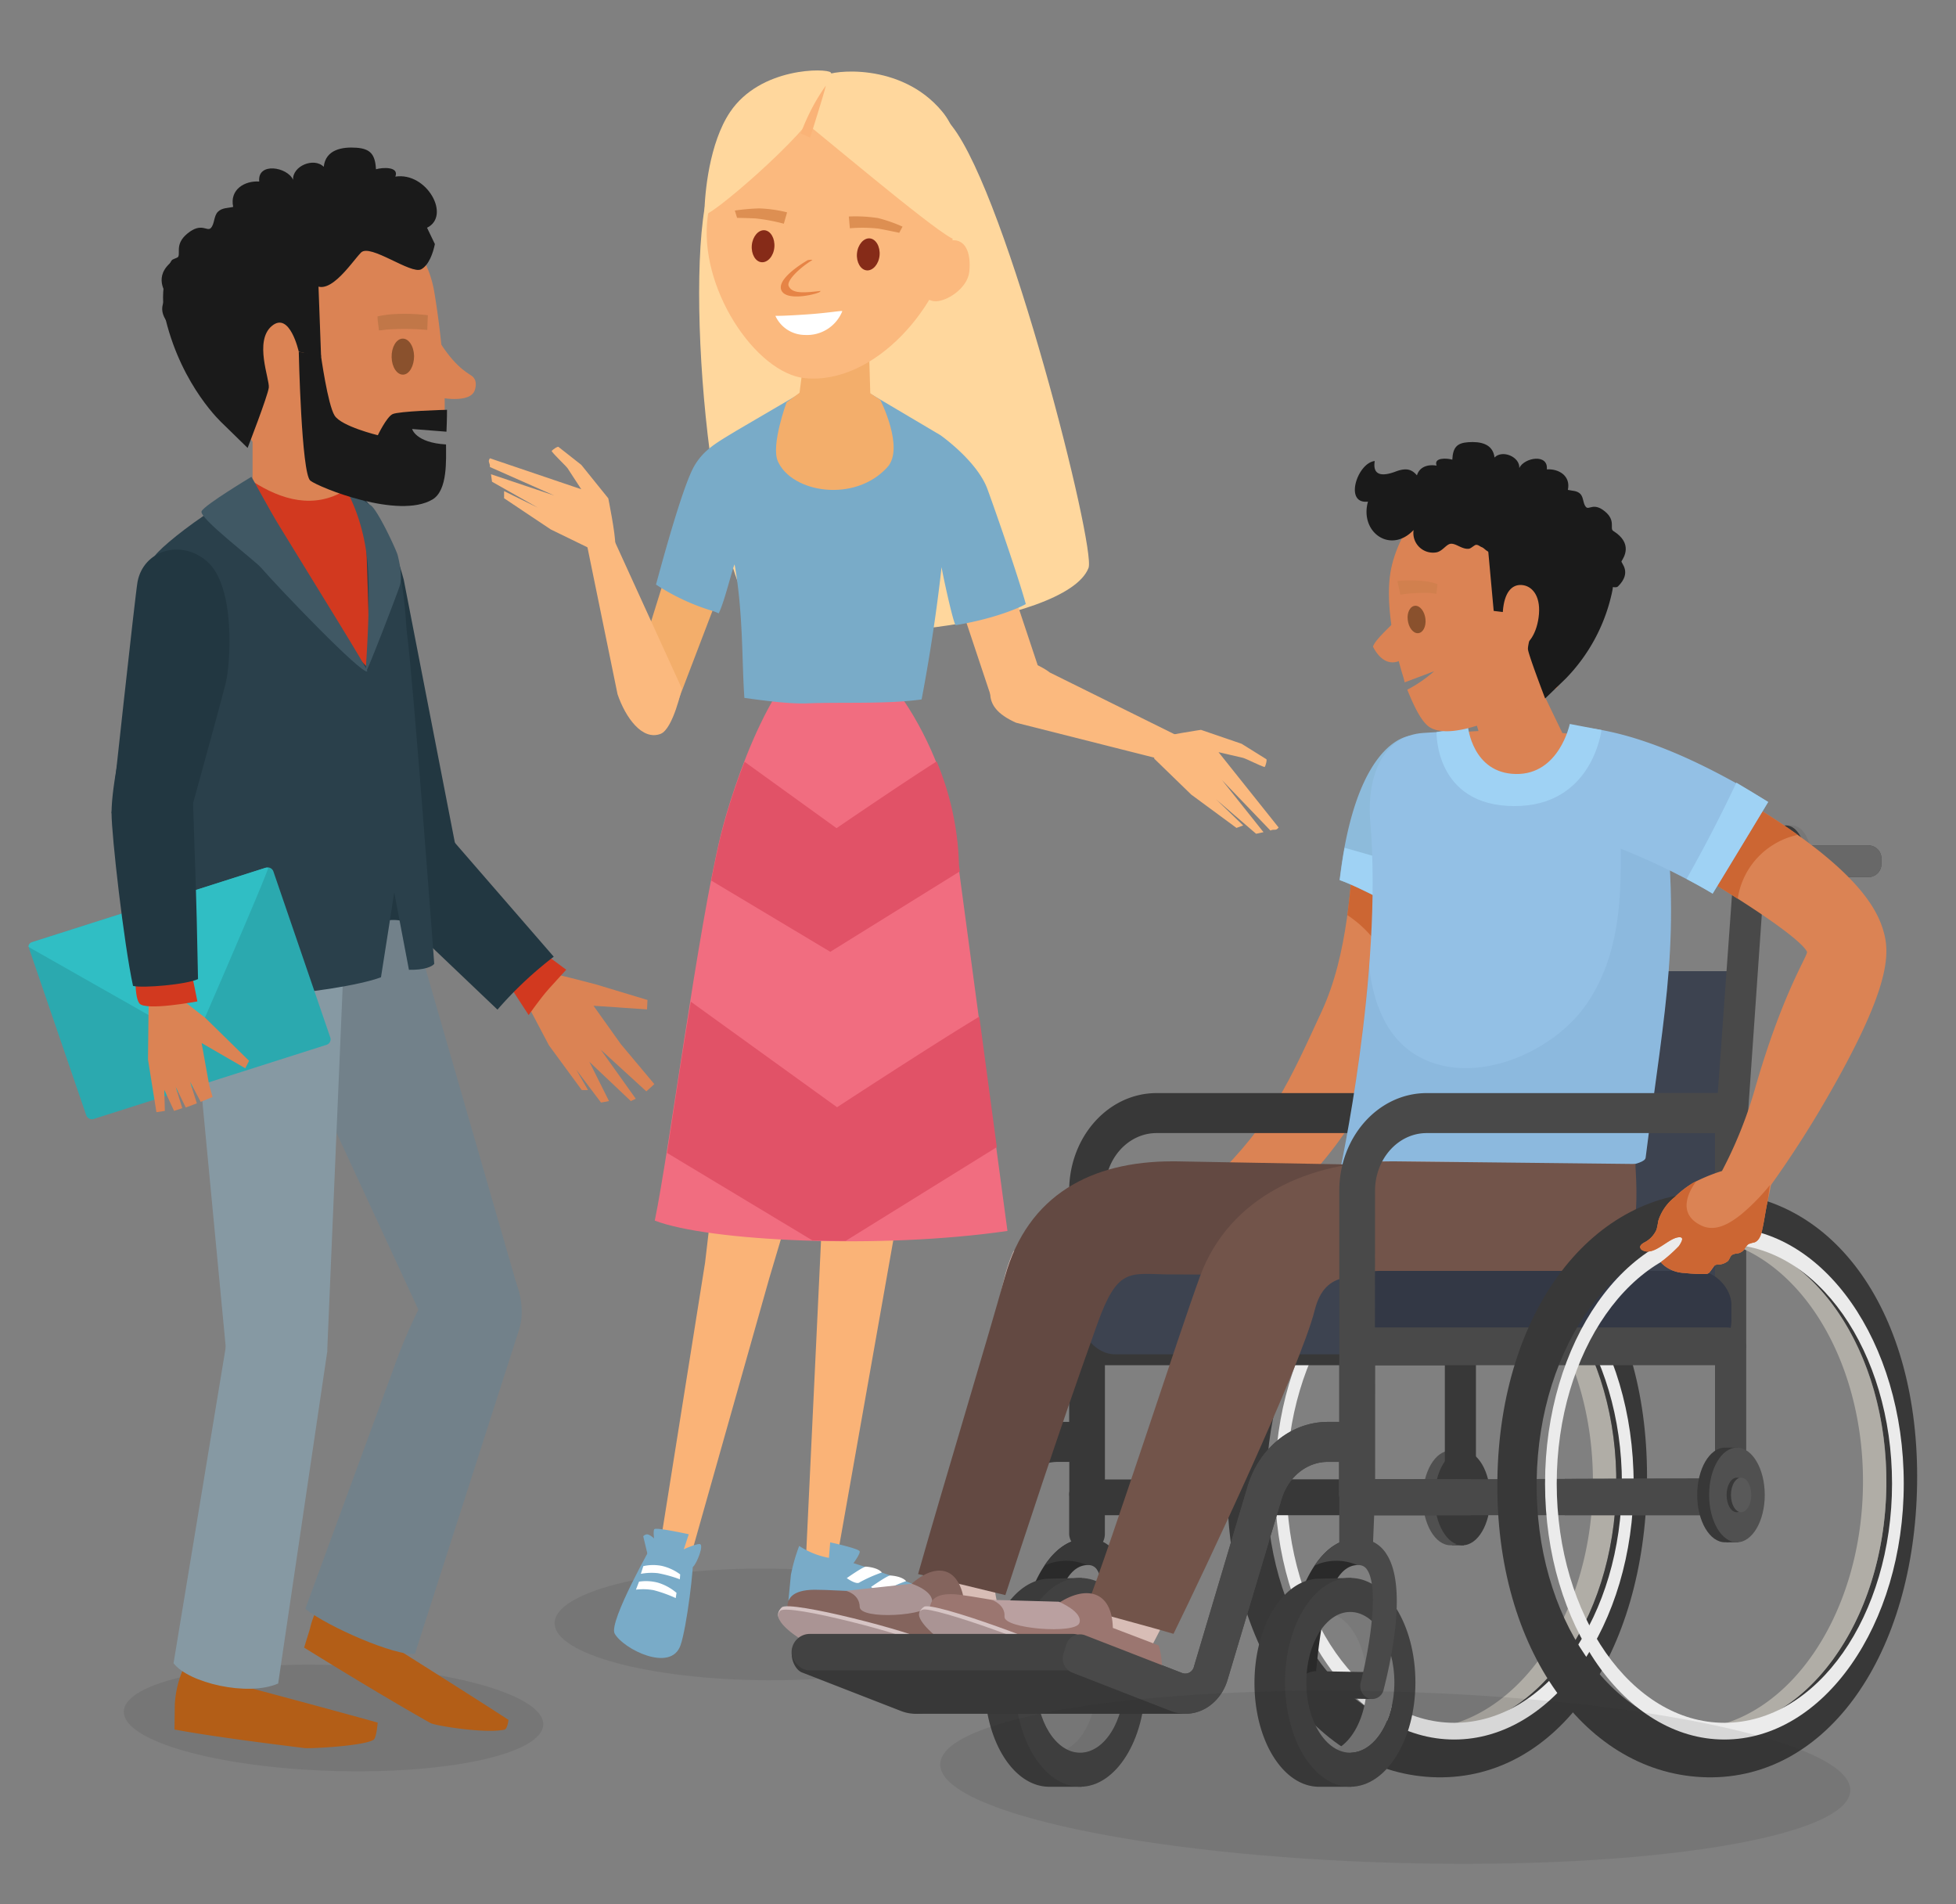 <svg xmlns="http://www.w3.org/2000/svg" viewBox="0 0 398.77 388.09"><rect x="0" y="0" width="398.77" height="388.09" fill="#808080" stroke="none"/><defs><style>.cls-1{isolation:isolate;}.cls-16,.cls-2{fill:#231f20;opacity:0.1;}.cls-3{fill:#ffd79d;}.cls-4{fill:#fbb97e;}.cls-5{fill:#fab377;}.cls-6{fill:#f16d80;}.cls-7{fill:#79abc8;}.cls-8{fill:#fff;}.cls-9{fill:#f3ae6b;}.cls-10{fill:#bc5d3d;}.cls-11{fill:#e68446;}.cls-12{fill:#862b18;}.cls-13{fill:#dd8f52;}.cls-14{fill:#e15267;}.cls-15{fill:#db8354;}.cls-16{mix-blend-mode:multiply;}.cls-17{fill:#d2391f;}.cls-18{fill:#223741;}.cls-19{fill:#b35e17;}.cls-20{fill:#72818a;}.cls-21{fill:#8699a3;}.cls-22{fill:#2a404b;}.cls-23{fill:#405864;}.cls-24{fill:#8a512d;}.cls-25{fill:#c17748;}.cls-26{fill:#1a1a1a;}.cls-27{fill:#2ba9af;}.cls-28{fill:#30bec4;}.cls-29{fill:#c63;}.cls-30{fill:#8dbbdb;}.cls-31{fill:#9fd2f4;}.cls-32{fill:#777;}.cls-33{fill:#383838;}.cls-34{fill:#505050;}.cls-35{fill:#b0ada6;}.cls-36{fill:#ebebeb;}.cls-37{fill:#3d4350;}.cls-38{fill:#494949;}.cls-39{fill:#2a2a2a;}.cls-40{fill:#3b3b3b;}.cls-41{fill:#797979;}.cls-42{fill:#414141;}.cls-43{opacity:0.16;}.cls-44{fill:#72544a;}.cls-45{fill:#93c0e5;}.cls-46{fill:#052d54;opacity:0.05;}.cls-47{fill:#d8bdb6;}.cls-48{fill:#634942;}.cls-49{fill:#e5a185;}.cls-50{fill:#333845;}.cls-51{fill:#686868;}.cls-52{fill:#3a3a3a;}.cls-53{fill:#84645d;}.cls-54{fill:#aa9494;}.cls-55{fill:#9b7670;}.cls-56{fill:#d6c4c4;}.cls-57{fill:#baa0a0;}.cls-58{fill:#424242;}.cls-59{fill:#595959;}.cls-60{fill:#d1804e;}</style></defs><g class="cls-1"><g id="Layer_1" data-name="Layer 1"><path class="cls-2" d="M199.48,331.37c-.06,6.29-19.45,11.27-43.32,11.11S113,337.1,113.07,330.82s19.45-11.26,43.31-11.1S199.54,325.09,199.48,331.37Z"/><path class="cls-3" d="M179.72,20.74c1.8.52,8.85-2.07,14.35,4.94,11.43,14.59,29.4,86,27.85,90.07-4.54,11.82-56.23,16.87-66.72,10.53s-16.35-74.11-10.1-89.55S172.11,18.54,179.72,20.74Z"/><path class="cls-4" d="M205.18,116.45l7.87,23.63s-2.69,4.15-5.39,4.36a13.4,13.4,0,0,1-5-.62l-8.5-25.51S200.41,107.33,205.18,116.45Z"/><path class="cls-4" d="M203.21,135.7c-.85,3.66-4,8.08,3.94,11.61L237,154.85c4,.85,4.71.74,6-.33,1.66-1.31.05-1.75.67-2.77L214,137.06C212.33,135.7,205.62,132.26,203.21,135.7Z"/><path class="cls-5" d="M164.08,322.46l3.63-76.5.21-45.92a7.62,7.62,0,0,0-5.57-5.85L165,155.93a168.89,168.89,0,0,0,18.28-.35c5,5.4,5,12.67,7,18.93a33.93,33.93,0,0,1,.48,20.19c-.5,1.55-.63,16.55-1,18.23l-7.49,39-12.47,70.47C164.86,323.73,166.67,323.15,164.08,322.46Z"/><path class="cls-5" d="M133.24,323.3l10.5-65.92,5.74-48.91c-.09-2.94,1.07-9.8,1.49-12.1,0,0-2.6-5.33,3.14-15.62a181.51,181.51,0,0,1,15-22.35,73.21,73.21,0,0,0,10.3,3.79,53.76,53.76,0,0,0,7.19,1.42l-3.88,40.22s-6.47-5.56-8.74-.85l-17.14,57.53-18.11,64.07C136,324.9,135.44,324.55,133.24,323.3Z"/><path class="cls-6" d="M133.49,248.79c2.95-14.29,8.83-59.69,13.45-78.6,2.4-9.81,11.5-37.45,22.67-38.64,9.92-1.05,25.73,24.28,25.78,44.88l10,74.47C179.31,254.68,144.42,253,133.49,248.79Z"/><path class="cls-7" d="M162.93,315.1a16.35,16.35,0,0,0,7.23,2.6,3.53,3.53,0,0,0,.92,0c25,7.6,28.94,12.6,28.94,12.6s.35,2.36-.32,2.63c-3.86,1.55-11.71-.18-12.73-.43-11.38-2.77-26.23-6.31-26.23-6.31l.5-5.19A36.68,36.68,0,0,1,162.93,315.1Z"/><path class="cls-8" d="M184.73,322.27a28.63,28.63,0,0,0-4.53,2.05c-.65.6-2.63-.85-2.63-.85s3.37-2.36,3.9-2.34S183.91,321.33,184.73,322.27Z"/><path class="cls-8" d="M179.79,320.51a28.91,28.91,0,0,0-4.52,2c-.66.6-2.64-.85-2.64-.85s3.37-2.37,3.9-2.34S179,319.56,179.79,320.51Z"/><path class="cls-7" d="M169.25,314.37l-.32,3.95a17.61,17.61,0,0,0,3.45,1.76l.31.27c.16-.23,2.89-3.59,2.55-4.18S169.25,314.37,169.25,314.37Z"/><path class="cls-7" d="M140.42,312.72,139,317a36,36,0,0,1-4.8-.44l-.39.1c0-.29-.92-4.65-.37-5S140.42,312.72,140.42,312.72Z"/><path class="cls-7" d="M141.32,316.49c-2.31.54-5.95-1-8-2.27h0s-9.37,16.43-8,18.76c1.79,3.17,11.47,8,13.42,2.36C140,331.71,141.56,319.16,141.32,316.49Z"/><path class="cls-8" d="M131.15,319.22a9.06,9.06,0,0,1,3.73-.06,10.06,10.06,0,0,1,3.79,1.74l-.07,1a26.26,26.26,0,0,0-4.44-1.24,11.61,11.61,0,0,0-3.51.13Z"/><path class="cls-8" d="M130.28,322.38a9.41,9.41,0,0,1,3.86.21,10.51,10.51,0,0,1,3.78,2.07l-.16,1.07a27.13,27.13,0,0,0-4.49-1.61,12,12,0,0,0-3.62-.11Z"/><path class="cls-7" d="M132.06,317l-.93-3.89c.72-.63,1.21-.65,3.25,1.46,1.14,1.16,3.91,1.71,3.91,1.71s3.37-1.61,4.34-1.57-.49,3.8-1.31,4.62S132.06,317,132.06,317Z"/><path class="cls-9" d="M140.82,100.74l-11.53,37,3.66,7,4.9-.86L151.17,109S144.61,96.28,140.82,100.74Z"/><path class="cls-7" d="M141.53,95c2-3.44,4.69-4.82,8.63-7.23L170.27,76l21.44,12.69s7.47,5.22,9.6,11c1.77,4.84,6.19,17.56,7.82,23.42-.22.21-5.34,2.82-14.27,4.31-.47,0-2.9-11.39-2.9-11.86-.28,2.58-1.52,13.64-4.07,27-7.06,1-16.49.52-23.24.8-3.82.16-9.39-.63-12.89-1.11-.54-7.44-.21-17.14-2-27.22-.54,1.18-2.1,7.79-3.25,10a7.92,7.92,0,0,0-1.15-.48,44.19,44.19,0,0,1-11.62-5.4C135.28,113.48,139.24,99,141.53,95Z"/><path class="cls-9" d="M179.46,81.5s5,9.83,1.45,13.72c-6.63,7.33-19.47,5.25-22.33-1.2C157.13,90.75,160.36,82,160.36,82l9.37-6.87Z"/><path class="cls-9" d="M172.17,85.4c1.54-.16,4.41-.75,5.35-1.93l-.75-25.7L165.85,58l-3.12,24.15C165.34,84.79,166,86,172.17,85.4Z"/><path class="cls-10" d="M150.12,24.34a9.35,9.35,0,0,0,.58-1.46,5,5,0,0,0-.81-.18Z"/><path class="cls-4" d="M144.29,44.08c-2,14.48,9.79,32,19.82,33,14.18,1.4,28.26-14.75,30.25-29.24s-9.07-26.32-23.86-28.25S146.27,29.59,144.29,44.08Z"/><path class="cls-4" d="M187.78,55.28c-.37,3.48.32,5.86,2.66,6.11s6.81-2.55,7.17-6-.55-6.16-2.89-6.41S188.14,51.79,187.78,55.28Z"/><path class="cls-3" d="M143.6,43.59c0,1.8,21.44-16.63,23.08-21.75s3.44-6.22,2.67-7.08-14.3-1.17-20.52,8.09C144.61,29.14,143.66,39.31,143.6,43.59Z"/><path class="cls-3" d="M194.9,48.72c-.21,1.7-21.62-16.34-29.93-23.1-3.59-2.92,2.84-9.44,3.58-10.29s15-2.87,23.52,7.39C196.83,28.42,196.33,37.57,194.9,48.72Z"/><path class="cls-11" d="M164.73,53c-.33.1.66-.16.89,0-2.69,1.65-5.3,4.23-4.83,5.3.71,1.63,3.21,1.37,6.52,1a.82.82,0,0,1-.29.27c-1.28.59-6.82,1.79-7.73-.43C158.25,56.6,164.84,52.93,164.73,53Z"/><path class="cls-12" d="M153.27,50c-.15,1.8.75,3.35,2,3.45s2.45-1.26,2.6-3.06-.75-3.35-2-3.46S153.43,48.19,153.27,50Z"/><path class="cls-12" d="M174.71,51.66c-.16,1.8.76,3.35,2,3.45s2.45-1.26,2.61-3.06-.76-3.35-2-3.46S174.87,49.86,174.71,51.66Z"/><path class="cls-5" d="M168.31,17.52c.37-.6-3.14,10.51-3.14,10.51l-1.92-.8A41.68,41.68,0,0,1,168.31,17.52Z"/><path class="cls-13" d="M160.46,43.28a27.27,27.27,0,0,0-5.65-.8,39.83,39.83,0,0,0-5,.44l.46,1.49s1.26,0,3.76.11a38.19,38.19,0,0,1,5.77,1.08Z"/><path class="cls-13" d="M173.05,44.13a30.24,30.24,0,0,1,5.95.32,31,31,0,0,1,5,1.74l-.67,1.26s-2.19-.47-4.21-.85a30.08,30.08,0,0,0-5.86-.07Z"/><path class="cls-4" d="M134.68,149.58c-3.75,1.44-7.16-3.33-8.78-8.07l-6.61-32.27,4.2-2.91,15.51,34S137.22,148.6,134.68,149.58Z"/><path class="cls-8" d="M171.71,63.45c.1-.23-2.49.31-7,.62-5,.35-6.63.31-6.63.31a6.64,6.64,0,0,0,6,3.89A7.74,7.74,0,0,0,171.71,63.45Z"/><path class="cls-14" d="M136,235l29.6,17.81c2.23.07,4.5.1,6.81.11l30.81-19.11-3.57-26.59c-8.88,5.31-29,18.46-29,18.46l-29.81-21.51C139,215.06,137.37,226.16,136,235Zm33.27-41,26.41-16.39-.17-1.27a58.6,58.6,0,0,0-4.55-21.14c-7,4.43-20.41,13.6-20.41,13.6l-18.75-13.53A128.5,128.5,0,0,0,147,170.15c-.65,2.64-1.32,5.81-2,9.33Z"/><path class="cls-4" d="M118.5,99.72s-1.74-2.69-2.78-4.27c-.52-.68-2.5-2.48-3.26-3.49.14-.3,1.33-1.08,1.42-.85l4.63,3.64,5.5,6.82s1.51,7.44,1.41,9.43c-1,1.77-1.65.77-3.67,1.52l-9.45-4.6-9.53-6.36V100.1l6.87,3.37-9.33-5.28-.21-1.53L113,101,99.88,95.19c.08-.88-.54-1,0-1.78Z"/><path class="cls-4" d="M248.42,153.31s3.13.71,5,1.16c.83.25,3.19,1.5,4.39,1.88.24-.24.57-1.62.32-1.63l-5-3.12-8.29-2.84s-7.51,1.1-9.34,1.87c-1.35,1.5-.17,1.82-.19,4l7.55,7.33,9.22,6.79,1.37-.5-5.51-5.31,8.14,7,1.51-.32-8.46-10.62L259,169.28c.8-.38,1.1.17,1.67-.62Z"/><path class="cls-15" d="M111.78,198.24c3.47.74,9.76,2.42,9.76,2.42L132,203.82l-.09,1.92L121,205l5.55,7.79,6.85,8.18-1.63,1.48-9.29-8.5,7.13,10-1,.48-8.45-8,4,8-1.63.3-5.05-6.7,2.4,4.16-1.27,0-6.7-9.13L107.13,204C107,201.44,109.18,199.55,111.78,198.24Z"/><path class="cls-16" d="M25.24,348.82c-.19,6,18.79,11.4,42.41,12.14s42.91-3.48,43.1-9.43S92,340.13,68.35,339.39,25.43,342.86,25.24,348.82Z"/><path class="cls-17" d="M110.51,194.06c1,.65,4.93,3.6,4.93,3.6s-1.75,1.88-3.54,3.88-4.12,5.36-4.12,5.36l-4-6.15Z"/><path class="cls-18" d="M74.17,107.63c5.13-1.39,7.44,8,8.14,10.52l10.74,55.22-2.64,4.94-10.7.88L58.47,129S63.74,110.45,74.17,107.63Z"/><path class="cls-18" d="M112.89,195a77.76,77.76,0,0,0-11.47,10.79l-26.3-25.05c-11.8-12.18,8.81-19.12,8.81-19.12Z"/><rect class="cls-18" x="51.79" y="174.46" width="31.69" height="36.17" transform="translate(-23.16 9.78) rotate(-7.06)"/><path class="cls-19" d="M63.17,332.05a17,17,0,0,1,3-6.54s1,1.93,5.19,4.56c25.65,16.1,32.3,20.48,32.3,20.48s-.18,1.88-.84,2c-3.89.84-14.07-.8-15.06-1.35C76.73,345,62,335.82,62,335.82Z"/><path class="cls-19" d="M35.64,347.36a21,21,0,0,1,1.75-7.28s1.26,1.05,5.52,1.84C63.6,347.36,77,351.11,77,351.11s-.24,3.15-.85,3.51c-2.13,1.29-13,1.81-14,1.69-7.09-.88-18.87-2.36-26.58-3.79Z"/><path class="cls-20" d="M98.18,253.78c-8.93-1.41-17.94,25.15-17.94,25.15l-18,49c4.7,3.72,18.3,9.59,22.34,9.19l21-65.35C108.48,264.27,102.75,254.5,98.18,253.78Z"/><path class="cls-20" d="M84.38,189.2l21.46,74.36-16,13.19L55.19,201.93S77.82,181.64,84.38,189.2Z"/><path class="cls-21" d="M47.23,267.29,35.38,339c3,4,15.12,6.87,21.33,4.14l10-67.61C66.49,260.09,47.23,267.29,47.23,267.29Z"/><path class="cls-21" d="M70.34,189.85,66.7,275.57,46.35,278,38.5,195.49S66.22,180.58,70.34,189.85Z"/><path class="cls-22" d="M58.53,97c-9.43,1.17-26.8,14.9-27.16,16.67-2.79,13.84,0,88,0,88s11.83,2,20.39,1.52c10.87-.66,21.79-2.43,25.91-4,.76-4.67,2.7-17.3,2.7-17.3l3,15.78c3.23.06,4.7-.66,5.16-1.21,0,0-4.34-58.66-5.62-67.93C82.44,124.68,82.57,94,58.53,97Z"/><path class="cls-17" d="M74.6,102.88c-.5.85,1.47,34.33.16,33s-31.56-32.8-28.59-33.08c.45,0,9.81-7.83,13.13-9C61.56,93,74.86,102.44,74.6,102.88Z"/><path class="cls-23" d="M75.1,117.54c-.36-11.73-4.93-18.06-4.79-18.44a43.08,43.08,0,0,0,5.17,3.84c1.25.55,4.93,8.28,5.56,10.09,0,0,1.15,4.11.47,6.33-.47,1.54-6.42,17-6.87,17.49C74.36,137.18,75.41,127.72,75.1,117.54Z"/><path class="cls-15" d="M70.42,99.91c-6.42,3.92-13,2-18.93-1.79l0-15.26L70.13,83l.41,16.69Z"/><path class="cls-23" d="M56.94,107.19c-2.17-3.54-5.41-9.65-5.69-10,0,0-9.46,5.67-10.15,7S52,114.26,53.24,115.73C56.57,119.6,74,137.8,74.88,136.82,75.11,136.58,65.14,120.57,56.94,107.19Z"/><path class="cls-15" d="M63.9,42.91c11.26-4.18,22.76,4.86,24.66,16.74,1,6,2.51,17.5,2,26.63A19.2,19.2,0,0,0,86,84.89c-6.27-.91-7.68,8.81-1.42,9.72a17.23,17.23,0,0,1,4,1.22,6.47,6.47,0,0,1-3.13,3.44c-13.75,5.87-32.57-7.52-32.57-7.52C24.41,57,52.63,47.1,63.9,42.91Z"/><path class="cls-15" d="M86.61,69.69l0,0,1.82-1.94c3.81,6.68,6.59,8.07,7.7,8.83,1.38.94.72,2.75.69,2.87-.85,2.88-7,1.7-9,1.27.68,0-1.53-11.15-1.18-11S87,69.84,86.61,69.69Z"/><path class="cls-24" d="M84.42,72.56c0,2-.94,3.73-2.2,3.8s-2.33-1.5-2.38-3.54.94-3.73,2.2-3.8S84.37,70.52,84.42,72.56Z"/><path class="cls-25" d="M79.53,64.08a23.73,23.73,0,0,0-2.56.41c0,1,.2,1.83.28,2.84.5,0,1-.08,1.6-.16a52.88,52.88,0,0,1,8.26.08l.11-3A39.1,39.1,0,0,0,79.53,64.08Z"/><path class="cls-15" d="M60.36,73.76c.23,3.94,0,9.19-.31,9.24-2.32.46-7.28-3.18-7.95-7.74s2.68-8.71,5-9.09S60.22,71.21,60.36,73.76Z"/><path class="cls-26" d="M60.91,71.73l4.5.59s1.41,10.18,2.81,12.39,8.81,4,8.81,4,1.77-3.7,3-4.3,10.49-.88,11.1-.88c0,0,0,2.13-.11,4.46l-7-.55s.72,2.79,6.91,3.15c0,3.07.38,9.34-2.75,11.21-6.88,4.11-23.09-2.42-24.91-3.83S60.91,71.73,60.91,71.73Z"/><path class="cls-27" d="M17.55,227.23a1.25,1.25,0,0,0,1.5.86l47.58-15.15a1.18,1.18,0,0,0,.68-1.55l-11.55-33.7a1.24,1.24,0,0,0-1.5-.85L6.67,192A1.18,1.18,0,0,0,6,193.54Z"/><path class="cls-28" d="M6.42,192.07,54,176.92a1.09,1.09,0,0,1,.69,0c-1.2,3.58-12.93,30.54-12.93,30.54l-6.94,2L5.8,193A1,1,0,0,1,6.42,192.07Z"/><path class="cls-15" d="M34.78,201.58c.17.63,7,5.82,7,5.82l9,8.82L50,217.74l-8.9-5.15,1.56,8.64.68,2.36-2.42,1-2.17-4.1,1.38,4.4-2.26.85-2.06-4.23,1.35,4.36-1.67.56-2-4.3.12,4.3-1.72.26-1.72-10.74.15-13.21Z"/><path class="cls-17" d="M38.61,196.63c.44,1.32,1.63,7.48,1.63,7.48s-10.57,2-11.82.41-.68-8.28-.68-8.28S38.05,195,38.61,196.63Z"/><path class="cls-18" d="M42.16,114.39c-5.37-4.61-12.93-2.15-14.12,4.2-.46,2.45-5.3,47.14-5.3,47.14L26,168.34l10.75,4.8s7.63-27.43,9.27-33.91C46.94,135.57,48.16,119.53,42.16,114.39Z"/><path class="cls-18" d="M40.37,199.56c-2.37,1.12-11.16,1.87-13.25,1.4-1.88-8.67-4.38-30.71-4.38-35.23,0-6,2.64-17,2.64-17l13.33,1s.65,11.77.93,22.79C39.68,174,40,179.79,40.37,199.56Z"/><path class="cls-26" d="M87.06,46.42C92,44,87,35,80.6,36c.83-2.11-2.68-1.88-3.95-1.5-.16-3-1.12-4.19-4-4.39S66.39,30.46,66,34c-2-2-6.41-.16-6.25,2.65C58.58,34,52.43,33,52.85,37c-3-.2-6.07,1.66-5.31,5.17-1.08.27-2.26.14-3.12,1s-.66,2.51-1.44,3.31-1.88-1.24-4.75,1.1-1.13,4.36-2.13,5C31,55.71,33.5,59.27,34,60.16c.25.42-2.76,2.74.88,6.35,1,1,6-1.62,6.05-3,.29,1.73,1.95,1.82,3.28,1.8.68,0,1.44-.66,2.12-.56,1,.16,2,1.41,3.11,1.66,3.13.71,6.77-.41,7.53-3.77.35-1.55-.09-3,.18-4.55,1.57,2,4.92.87,6.09-1,3.16,4.67,8.35-3.57,10.36-5.61,1.86-1.89,10.19,4.52,12.27,3.41,1.58-.85,2.43-3.37,2.79-5.14"/><path class="cls-26" d="M64.79,54.54l.67,18.15-4.55-1s-1.82-8.32-5.49-5.25S55,77.31,54.8,79s-4.32,12.3-4.32,12.3l-5.12-5s-8.2-7.4-11.59-21.19c-1.57-6.4.79-11.78,1.36-12.17s27.72-11.11,30-10.15S65.05,50.59,64.79,54.54Z"/><path class="cls-15" d="M276.25,170.39c-.9,9.09-1.26,23.85-6.84,35.85-6.41,13.83-10,22.44-22.26,34.36L253.49,252c16.33-12.62,23.33-23.43,30.55-39,5.9-12.71,8.26-25.6,9.41-35.34C288.26,175.89,281.52,171.86,276.25,170.39Z"/><path class="cls-29" d="M284.19,212.7c5.79-12.6,8.12-25.36,9.26-35-5.19-1.8-11.93-5.83-17.2-7.3-.43,4.37-.75,10.06-1.57,16.12A23.31,23.31,0,0,1,284.19,212.7Z"/><path class="cls-30" d="M291.83,188.24a181.18,181.18,0,0,0,2.51-19.87c.18-2.2.4-4.94.59-5.7a5.33,5.33,0,0,1-.63,1.35L287.25,150c-3.24.66-11.32,5.28-14.15,29.4C278.24,181.2,286.74,186.25,291.83,188.24Z"/><path class="cls-31" d="M283,175.43c-2.93-1-5.91-1.76-8.87-2.63-.37,2-.7,4.19-1,6.57,5.14,1.83,13.64,6.88,18.73,8.87.63-3.29,1.1-6.4,1.46-9.27C289.85,177.76,286.41,176.56,283,175.43Z"/><path class="cls-32" d="M310.24,164.82v-4.29H309v2.7A5.83,5.83,0,0,1,310.24,164.82Z"/><rect class="cls-33" x="296.01" y="295.67" width="2.43" height="19.3"/><ellipse class="cls-34" cx="295.73" cy="305.32" rx="5.67" ry="9.65"/><ellipse class="cls-33" cx="298.16" cy="305.32" rx="5.67" ry="9.65"/><path class="cls-35" d="M294.58,252.19a23.76,23.76,0,0,0-2.39.08c18.55,2.07,32.93,24.08,32.55,50.67s-15.39,48.08-34,49.47a23.78,23.78,0,0,0,2.39.17c19.69.36,36-21.83,36.37-49.55S314.27,252.54,294.58,252.19Z"/><path class="cls-33" d="M294.43,243c-24.61-.44-43.73,23.92-44.23,58.57s18.17,60.24,42.78,60.69,42.29-25.2,42.79-59.85S319,243.42,294.43,243Zm-1.29,109.6c-19.69-.35-35.33-23.11-34.93-50.84s16.68-49.9,36.37-49.55S329.91,275.3,329.51,303,312.83,352.94,293.14,352.58Z"/><path class="cls-36" d="M296.48,250.21c-20.19,0-36.56,23.36-36.56,52.18s16.37,52.17,36.56,52.17,36.57-23.36,36.57-52.17S316.68,250.21,296.48,250.21Zm0,100.94c-18.87,0-34.18-21.83-34.18-48.76s15.31-48.77,34.18-48.77,34.18,21.83,34.18,48.77S315.36,351.15,296.48,351.15Z"/><path class="cls-33" d="M296,222.26l-1.44,8.37V306a2.59,2.59,0,0,0,2.43,2.72l.49.16c1.33,0,3.31-.44,3.42-2.88V232.22l1.66-10Z"/><path class="cls-33" d="M300.57,305.25c.05-2.18-.8-3.71-2.73-3.75l-72.58.06V242.72c0-6.5,4.71-11.77,10.53-11.77h64V222.8h-64c-9.84,0-17.82,8.92-17.82,19.92v47.1h-2.35c-7.43,0-14,5.31-16.35,13.2L188.34,339.7A1.81,1.81,0,0,1,186,341l-19.85-7.71a2.92,2.92,0,0,0-3.81,2.06l-.66.35c-.83,2,.39,4.63,1.8,5.18l20.22,7.87c4.76,1.85,10-1,11.55-6.35l11-36.8c1.36-4.56,5.15-7.63,9.44-7.63H218v6.12a4.53,4.53,0,0,0,4.25,4.75h75.06A3.5,3.5,0,0,0,300.57,305.25Z"/><polygon class="cls-37" points="300.39 197.95 355.64 197.95 351.58 268.76 297.63 268.76 297.63 230.95 300.39 197.95"/><path class="cls-38" d="M355.64,305.25c.05-2.18-.8-3.89-2.74-3.92l-72.57.23V242.72c0-6.5,4.71-11.77,10.53-11.77h64V222.8h-64c-9.84,0-17.82,8.92-17.82,19.92v47.1h-2.35c-7.43,0-14,5.31-16.35,13.2L243.41,339.7A1.82,1.82,0,0,1,241,341l-19.84-7.71a2.92,2.92,0,0,0-3.81,2.06l-.53,1.68a3.13,3.13,0,0,0,1.67,3.85l20.22,7.87c4.76,1.85,9.95-1,11.55-6.35l11-36.8c1.36-4.56,5.15-7.63,9.44-7.63H273v6.12a4.52,4.52,0,0,0,4.25,4.75h75A3.5,3.5,0,0,0,355.64,305.25Z"/><rect class="cls-33" x="221.41" y="270.57" width="77.94" height="7.7" rx="3.85"/><path class="cls-39" d="M221.66,319a4.62,4.62,0,0,0-1.13-3.17,5,5,0,0,1-1.41-1.86c-9.49,3-12.26,21.68-13,29.2a2.64,2.64,0,0,0,2.26,3h0c1.3.09,4.4-.95,4.55-2.39C213.79,335.36,214.85,319.21,221.66,319Z"/><path class="cls-40" d="M221,359.86c-3.18.41-6-1.37-7.81-3.83-6.49-8.84-3.42-28,9.37-29.58h.09a17.6,17.6,0,0,0-1.81-2.12l-.31-2.71-6.49.15c-7.34,0-13.29,9.53-13.29,21.28s5.85,21.14,13.19,21.14h6.59l.31-2.72a15.29,15.29,0,0,0,1.7-2A7.09,7.09,0,0,1,221,359.86Z"/><path class="cls-41" d="M220.2,328.56a6,6,0,0,0-2.78.72c3.58,1.87,6.17,7.26,6.17,13.62s-2.59,11.75-6.17,13.63a6,6,0,0,0,2.78.71c5,0,9-6.42,9-14.34S225.15,328.56,220.2,328.56Z"/><path class="cls-33" d="M223.82,346.29l-10.5-.19c-1.91,0-3.46-1.29-3.44-2.8h0c0-1.5,1.61-2.71,3.52-2.67l10.5.19a2.87,2.87,0,0,1,2.91,3l-.47.19C226.32,345.54,225.73,346.33,223.82,346.29Z"/><path class="cls-42" d="M220.2,321.62c-7.34,0-13.29,9.53-13.29,21.28s6,21.29,13.29,21.29,13.29-9.53,13.29-21.29S227.54,321.62,220.2,321.62Zm0,35.62c-4.94,0-8.95-6.42-8.95-14.34s4-14.34,8.95-14.34,9,6.42,9,14.34S225.15,357.24,220.2,357.24Z"/><path class="cls-33" d="M167.47,337.84l20.61,9.85s54,.8,53.78,0S215,335.92,215,335.92Z"/><path class="cls-33" d="M227.61,316.79a6.68,6.68,0,0,0-5.83-3.22c-3.76,0-6.64,2.23-8.84,5.53a10.62,10.62,0,0,1,8.69-.09h.15a2,2,0,0,1,1.9,1c2.3,3.54.74,14.71-1.33,22.86a2.78,2.78,0,0,0,1.59,3.32h0a2.41,2.41,0,0,0,3.09-1.84C228.72,337.74,231.76,323.17,227.61,316.79Z"/><rect class="cls-33" x="217.97" y="301.05" width="7.28" height="15.23" rx="3.64"/><path class="cls-38" d="M356,299.44V232.22L359.83,177a2.6,2.6,0,0,0-2.43-2.72h-1.48a2.6,2.6,0,0,0-2.43,2.72l-3.85,53.66v68.81Z"/><rect class="cls-37" x="220.47" y="259.04" width="75.46" height="17.01" rx="6.88"/><path class="cls-43" d="M304.91,196.67h0Z"/><path class="cls-44" d="M295.55,236.45c-.08,2.05-.27,4.06-.35,5.88-.3,6.5-1,11.39-1,17.91,1.52,0,7.4,0,17.09-.16,17.23-.28,23.84.32,22.05-23.52C333.33,236.56,313.55,238.22,295.55,236.45Z"/><path class="cls-15" d="M327.25,150.67a103.81,103.81,0,0,0-21.44-1.76,81.93,81.93,0,0,0-11.37.73c.46,3.65.15,7.36.55,11,11.75,1,23.26,3.71,34.84,5.94C330.94,161.76,326.46,155.59,327.25,150.67Z"/><path class="cls-45" d="M320.21,149.25c-3.82,15.17-21,9.93-21.11-.34-2.1.05-6.38.31-8.9.48-8,.52-11.67,8.37-10.83,18.31,2.6,30.81-6.33,71.62-6.33,71.62l18.19-.65h0c16.39.89,43.85.3,44.26-2.68,4.07-32.22,7.37-44.61,3.38-75.46C337.43,149.38,328,149.85,320.21,149.25Z"/><path class="cls-46" d="M338.87,160.53c-.91-7.1-5.07-9.49-10-10.44a19.56,19.56,0,0,1,1.42,5.53,46.65,46.65,0,0,1,.1,6.69c0,.19,0,1.78-.05,2.31,0,.69,0,1.55,0,1.53l0,1.87c.26,12.6.56,25.78-6.88,36.62-6.32,9.21-20.6,15.86-31.59,11.91-8.71-3.13-11.91-11.52-12.79-20A350,350,0,0,1,273,239.32l18.19-.65h0c16.39.89,43.85.3,44.26-2.68C339.56,203.77,342.86,191.38,338.87,160.53Z"/><path class="cls-47" d="M221.32,269.3c.57-3.4,1.58-5.69,2.9-7.23-5.79-2.51-11.66-4.86-17.57-7.1a31.87,31.87,0,0,0-1.83,5.28c-3.23,12.65-10,46.28-13.79,56.05-2.24,5.87-6.54,10.42-13.44,9.31L174.88,335l26.46,2.71c5.74-8.41,1.14-8,1.44-16.06C203.38,305.76,217.42,292.4,221.32,269.3Z"/><path class="cls-48" d="M175.34,333.38l-.46,1.59,12.24,1.25C183.18,335.31,179.25,334.39,175.34,333.38Z"/><path class="cls-48" d="M239.69,236.71H239c-16.38,0-29.48,6.74-34.13,23.55-3.49,12.59-12.53,42.36-17.7,60.57,4.78,1.14,13,3.11,17.79,4.29,3.33-10.14,10.52-32.33,18.76-55.3,4.07-11.35,6.48-10.21,13.93-10.07l59.18.32.39-22.32Z"/><path class="cls-47" d="M301.84,236.9l-17.48-.19h-.75c-16.38,0-31.4,8.83-36,24.45-4.13,14.15-26.24,70.59-26.24,70.59l13.4,3.83s28.46-54.5,32-68.62c2.13-8.47,9.52-6.72,17-6.59l18-.2Z"/><path class="cls-44" d="M284.36,236.71h-.75c-16.38,0-33,7.06-39,23.55-4.22,11.47-18,54.19-23.26,67.76,3,.92,13.4,3.64,17.89,5,6.28-12.8,25.82-54.2,28.8-66,2.13-8.47,8.33-6.78,15.78-6.65l28.15-.31c0-.62,21.74-16,21.44-22.81Z"/><path class="cls-49" d="M310.36,200.25l.34.09Z"/><rect class="cls-50" x="274.25" y="259.04" width="78.74" height="17.01" rx="6.88"/><rect class="cls-38" x="276.48" y="270.57" width="79.49" height="7.7" rx="3.85"/><path class="cls-39" d="M276.73,319a4.62,4.62,0,0,0-1.13-3.17,4.87,4.87,0,0,1-1.41-1.86c-9.49,3-12.26,21.68-13,29.2a2.64,2.64,0,0,0,2.26,3h0c1.29.09,4.4-.95,4.55-2.39C268.86,335.36,269.92,319.21,276.73,319Z"/><path class="cls-33" d="M349.49,243c-24.61-.44-43.73,23.92-44.22,58.57s18.17,60.24,42.78,60.69,42.29-25.2,42.79-59.85S374.1,243.42,349.49,243Zm-1.28,109.6c-19.69-.35-35.33-23.11-34.93-50.84s16.68-49.9,36.37-49.55S385,275.3,384.58,303,367.89,352.94,348.21,352.58Z"/><path class="cls-35" d="M349.65,252.19a23.76,23.76,0,0,0-2.39.08c18.55,2.07,32.92,24.08,32.54,50.67s-15.38,48.08-34,49.47a23.58,23.58,0,0,0,2.39.17c19.68.36,36-21.83,36.37-49.55S369.34,252.54,349.65,252.19Z"/><path class="cls-36" d="M351.55,250.21c-20.19,0-36.56,23.36-36.56,52.18s16.37,52.17,36.56,52.17,36.57-23.36,36.57-52.17S371.75,250.21,351.55,250.21Zm0,100.94c-18.88,0-34.18-21.83-34.18-48.76s15.3-48.77,34.18-48.77,34.18,21.83,34.18,48.77S370.43,351.15,351.55,351.15Z"/><path class="cls-40" d="M276,359.86c-3.18.41-6-1.37-7.81-3.83-6.5-8.84-3.43-28,9.36-29.58h.09a16.69,16.69,0,0,0-1.8-2.12l-.31-2.71-6.49.15c-7.34,0-13.29,9.53-13.29,21.28s5.85,21.14,13.18,21.14h6.6l.31-2.72a17,17,0,0,0,1.7-2A7.38,7.38,0,0,1,276,359.86Z"/><path class="cls-41" d="M275.27,328.56a5.93,5.93,0,0,0-2.78.72c3.58,1.87,6.17,7.26,6.17,13.62s-2.59,11.75-6.17,13.63a5.92,5.92,0,0,0,2.78.71c4.94,0,9-6.42,9-14.34S280.21,328.56,275.27,328.56Z"/><path class="cls-33" d="M278.88,346.29l-10.49-.19c-1.91,0-3.46-1.29-3.44-2.8h0c0-1.5,1.61-2.71,3.52-2.67l10.49.19a2.88,2.88,0,0,1,2.92,3l-.47.19C281.39,345.54,280.8,346.33,278.88,346.29Z"/><path class="cls-42" d="M275.27,321.62c-7.34,0-13.29,9.53-13.29,21.28s5.95,21.29,13.29,21.29,13.29-9.53,13.29-21.29S282.61,321.62,275.27,321.62Zm0,35.62c-4.95,0-8.95-6.42-8.95-14.34s4-14.34,8.95-14.34,9,6.42,9,14.34S280.21,357.24,275.27,357.24Z"/><path class="cls-38" d="M276.68,316.28h0c-2,0-3.64.36-3.64-1.64v-9.95a3.65,3.65,0,0,1,3.64-3.64h0a3.65,3.65,0,0,1,3.64,3.64l-.39,9.58C279.93,316.28,278.69,316.28,276.68,316.28Z"/><path class="cls-38" d="M381.07,178.77H356.34a2.68,2.68,0,0,1-2.51-2.8l-.31.65c.14-2.6,1.44-4.3,2.82-4.3h24.73a2.67,2.67,0,0,1,2.5,2.8V176A2.67,2.67,0,0,1,381.07,178.77Z"/><path class="cls-51" d="M381.07,172.32H364.44a7,7,0,0,1,.67,2.76,4.52,4.52,0,0,1-.52,2.32,4.44,4.44,0,0,1-.74,1.37h17.22a2.67,2.67,0,0,0,2.5-2.8v-.85A2.67,2.67,0,0,0,381.07,172.32Z"/><path class="cls-32" d="M365.33,172.53v-4.29h-1.21v2.7A5.83,5.83,0,0,1,365.33,172.53Z"/><path class="cls-32" d="M364.12,180.15v2h1.21v-3.57A5.54,5.54,0,0,1,364.12,180.15Z"/><path class="cls-32" d="M365.33,168.24c-1.68,0-3.05,1.56-3.65,4.08h0c2.19,0,3.83,1,3.79,3.23h0c-.14,2.35-1.71,3.22-3.58,3.22h0c.64,2.37,1.82,3.36,3.44,3.36,2.22,0,4-3.11,4-6.94S367.55,168.24,365.33,168.24Z"/><path class="cls-52" d="M364.12,168.24c-1.68,0-3,1.56-3.64,4.08h0c2.19,0,3.83,1,3.79,3.23h0c-.14,2.35-1.71,3.22-3.59,3.22h0c.64,2.37,1.83,3.36,3.44,3.36,2.22,0,4-3.11,4-6.94S366.34,168.24,364.12,168.24Z"/><path class="cls-53" d="M161.68,331.92c.1-.84-4.64-7.82,4.37-7.89,5.52,0,15.89,1.19,19.09-.55,5.19-5.11,10.56-4.7,11.51,3.49l9.3,2.53s2.14,5.2.54,9.47C205.2,342.44,161.68,331.92,161.68,331.92Z"/><path class="cls-54" d="M172.45,324.25s2.77.61,2.82,3.28,14.18,1.88,14.74-.67-4.14-4.06-4.14-4.06Z"/><path class="cls-55" d="M190.36,331.8c.19-.77-4-7.88,5.26-6.75,5.7.69,16.27,3.19,19.74,2,5.84-4.06,11.33-3,11.52,4.76l9.35,3.57s1.7,5.11-.36,8.88C234.2,347.3,190.36,331.8,190.36,331.8Z"/><path class="cls-56" d="M190.29,331.65s-4.78-2.06-1.91-4.14c1.72-1.24,27.74,8.36,30.59,10.61S190.29,331.65,190.29,331.65Z"/><path class="cls-54" d="M190.8,333.51s-5.23-4.19-2.8-5.4c1.92-.94,27.2,8.27,30.05,10.52S190.8,333.51,190.8,333.51Z"/><path class="cls-57" d="M202.2,326.09s2.79.94,2.59,3.42,14.44,3.61,15.26,1.32-4.19-4.36-4.19-4.36Z"/><path class="cls-33" d="M240.71,349.31H187.06a3.73,3.73,0,0,1-3.72-3.72h0c0-2-.8-8.68,1.24-8.68l56.13,5a3.73,3.73,0,0,1,3.72,3.72h0A3.73,3.73,0,0,1,240.71,349.31Z"/><path class="cls-56" d="M161.6,331.77s-4.78-1.54-2.24-4.14c1.52-1.56,27.39,5.12,30.34,7.13S161.6,331.77,161.6,331.77Z"/><path class="cls-54" d="M163.72,334.4s-6.74-3.94-4.66-6.08c1.52-1.56,26.86,5.1,29.82,7.1S163.72,334.4,163.72,334.4Z"/><rect class="cls-58" x="161.38" y="333.03" width="61.09" height="7.44" rx="3.72"/><path class="cls-15" d="M384.14,190.36c-1.28-5.08-5.57-13.37-27.78-26.82q-1.91-1.15-3.77-2.23a118.28,118.28,0,0,1-8.79,13.24c-.06.07-2.4.93-2.45,1,1.43.82,4.35,2.33,5.83,3.22,16.73,10.14,20.7,14,21.23,15.28-.13,1.25-5.16,8.71-10.72,28.21a87.58,87.58,0,0,1-9.64,21.68l7.92,4.41a216,216,0,0,0,15-22C384.69,203.11,385.41,195.32,384.14,190.36Z"/><path class="cls-29" d="M361.65,172.1a15.49,15.49,0,0,1,4.85-1.93c-2.88-2.06-6.23-4.26-10.14-6.63q-1.91-1.15-3.77-2.23a118.28,118.28,0,0,1-8.79,13.24c-.06.07-2.4.93-2.45,1,1.43.82,4.35,2.33,5.83,3.22,2.68,1.63,5,3.09,7.09,4.41A15.64,15.64,0,0,1,361.65,172.1Z"/><path class="cls-45" d="M360.48,163.45c-11-6.71-26.56-14.91-40.47-15.39l6.63,23.48a139.8,139.8,0,0,1,22.52,10.59S354,174.25,360.48,163.45Z"/><path class="cls-31" d="M354,159.52q-4.72,10-10.16,19.63c1.77.93,3.56,1.92,5.31,3,0,0,4.79-7.88,11.32-18.68C358.31,162.12,356.16,160.8,354,159.52Z"/><path class="cls-15" d="M351.51,238.66a2.9,2.9,0,0,0-.84.14,35.87,35.87,0,0,0-5.51,2.31,20.32,20.32,0,0,0-3.79,2.95,9.91,9.91,0,0,0-3.3,4.8,14.81,14.81,0,0,1-.35,1.76,5.36,5.36,0,0,1-2.55,2.66c-.39.23-.86.56-.78,1a.85.85,0,0,0,.47.56c2.42,1.29,5.33-2.67,7.56-2.66.77,0,.65.62-.14,1.8a30.48,30.48,0,0,1-3.58,3.19c-.22.18.37.57.57.77a7,7,0,0,0,4.14,1.52,32,32,0,0,0,4.27.2,1.19,1.19,0,0,0,.53-.09,1.06,1.06,0,0,0,.4-.36c.26-.33.51-.67.74-1a1.34,1.34,0,0,1,.27-.31,1,1,0,0,1,.45-.14,3.31,3.31,0,0,0,2.24-.76c.32-.39.43-1,.86-1.25a3,3,0,0,1,1.13-.28,2.2,2.2,0,0,0,1.3-.8,4,4,0,0,1,.85-1.08,6.54,6.54,0,0,1,1.24-.36c.95-.36,1.33-1.48,1.55-2.47.44-1.92.68-3.88,1.1-5.8.28-1.34.61-2.69.79-4.06.11-.88-.1-.5-1-.87a22.36,22.36,0,0,0-6.79-1.22A13.77,13.77,0,0,0,351.51,238.66Z"/><path class="cls-29" d="M354.79,247.68c-2.18,1.68-5,3.45-7.84,2.16-4.47-2.06-3.43-5.92-1.14-9.07-.22.11-.44.22-.65.34a20.32,20.32,0,0,0-3.79,2.95,9.91,9.91,0,0,0-3.3,4.8,14.81,14.81,0,0,1-.35,1.76,5.36,5.36,0,0,1-2.55,2.66c-.39.23-.86.56-.78,1a.85.85,0,0,0,.47.56c2.42,1.29,5.33-2.67,7.56-2.66.77,0,.65.62-.14,1.8a30.48,30.48,0,0,1-3.58,3.19c-.22.18.37.57.57.77a7,7,0,0,0,4.14,1.52,32,32,0,0,0,4.27.2,1.19,1.19,0,0,0,.53-.09,1.06,1.06,0,0,0,.4-.36c.26-.33.51-.67.74-1a1.34,1.34,0,0,1,.27-.31,1,1,0,0,1,.45-.14,3.31,3.31,0,0,0,2.24-.76c.32-.39.43-1,.86-1.25a3,3,0,0,1,1.13-.28,2.2,2.2,0,0,0,1.3-.8,4,4,0,0,1,.85-1.08,6.54,6.54,0,0,1,1.24-.36c.95-.36,1.33-1.48,1.55-2.47.44-1.92.68-3.88,1.1-5.8.16-.77.34-2.63.49-3.41A41.85,41.85,0,0,1,354.79,247.68Z"/><path class="cls-31" d="M299.27,148.06s.89,9.54,9.76,9.7,11-10.2,11-10.2l6.46,1.23s-1.79,15.63-17.91,15.51-15.71-15.08-15.71-15.08Z"/><path class="cls-38" d="M280.33,242.72c0-6.5,4.71-11.77,10.53-11.77H352.2V222.8H290.86c-9.84,0-17.82,8.92-17.82,19.92v47.1h-2.35c-7.43,0-14,5.31-16.35,13.2L243.41,339.7A1.82,1.82,0,0,1,241,341l-19.84-7.71a2.92,2.92,0,0,0-3.81,2.06l-.53,1.68a3.13,3.13,0,0,0,1.67,3.85l20.22,7.87c4.76,1.85,9.95-1,11.55-6.35l11-36.8c1.36-4.56,5.15-7.63,9.44-7.63H273v6.12a4.52,4.52,0,0,0,4.25,4.75h22.62V301.5l-19.58.06Z"/><path class="cls-38" d="M352.9,301.33l-33.88.11v7.4h33.33a3.5,3.5,0,0,0,3.29-3.59C355.69,303.07,354.84,301.36,352.9,301.33Z"/><rect class="cls-33" x="354.35" y="301.19" width="0.89" height="7.05"/><ellipse class="cls-33" cx="351.68" cy="304.71" rx="5.67" ry="9.65"/><rect class="cls-33" x="351.96" y="295.06" width="2.43" height="19.3"/><ellipse class="cls-34" cx="354.11" cy="304.71" rx="5.67" ry="9.65"/><path class="cls-33" d="M356.14,304.71c0,2-.92,3.52-2.07,3.52s-2.07-1.57-2.07-3.52.93-3.52,2.07-3.52S356.14,302.76,356.14,304.71Z"/><ellipse class="cls-59" cx="354.96" cy="304.71" rx="2.07" ry="3.52"/><path class="cls-38" d="M282.68,316.79a6.68,6.68,0,0,0-5.83-3.22c-3.76,0-6.64,2.23-8.84,5.53a10.62,10.62,0,0,1,8.69-.09h.15a2,2,0,0,1,1.9,1c2.3,3.54.73,14.71-1.33,22.86a2.77,2.77,0,0,0,1.59,3.32h0a2.4,2.4,0,0,0,3.08-1.84C283.78,337.74,286.83,323.17,282.68,316.79Z"/><path class="cls-15" d="M306.73,154c-2.6-.33-3.82,2.11-3.53,1l-6-20.22,13.5-1.58,7.81,16.19C318.38,151.76,311.73,154.84,306.73,154Z"/><path class="cls-15" d="M292.38,136.82l-6,2.26c-.05-.13-.21-.84-.24-.93-2.19-6.93-3.82-16.08-2.51-22.31,2.17-10.3,12.48-21.8,22.42-19,10.1,2.89,35.94,8,11.32,43.39,0,0-19.5,12-25.89,8-1.94-1.22-3.63-5.35-4.58-7.65A27.59,27.59,0,0,0,292.38,136.82Z"/><path class="cls-15" d="M288,124.58l.05,0-.59-1.25c-2.48,3.16-7,6.67-7.55,8.48,4.15,8,11.33-.71,9.52-7.64a4.1,4.1,0,0,0-1.43.44C287.67,124.8,287.72,124.73,288,124.58Z"/><path class="cls-24" d="M287,126.36c.17,1.55,1.1,2.76,2.1,2.7s1.67-1.34,1.51-2.88-1.1-2.76-2.1-2.71S286.8,124.82,287,126.36Z"/><path class="cls-60" d="M292.84,121.05c.08-.68.15-1.36.21-2a13.48,13.48,0,0,0-2.26-.55,28.18,28.18,0,0,0-5.9-.08l.6,2.78a33.44,33.44,0,0,1,5.71-.35C291.82,120.84,292.37,121,292.84,121.05Z"/><path class="cls-26" d="M305.86,108.47a6.41,6.41,0,0,1,.49-.55l-.83.73c.89-4.66-4.08-7.39-7.8-6.4.31-3.41-4.6-4.34-6.78-2.69-2.21-2.55-2.62-4.89-6.43-3.44-1.94.73-4.81,1.33-4.24-2.15-3.57.38-6.31,8.87-1.38,8.27-1.75,6.22,4.58,10.76,9.3,5.79a4,4,0,0,0,4.48,4.58c1.35-.13,2.11-1.64,3.05-1.77,1.1-.15,2.38,1.21,3.78,1,.43-.07,1.12-.79,1.44-.79.57,0,.75.41,1.42.56,1.3.31,2.35,1.19,3.69.6C308.13,111.3,307.28,109.6,305.86,108.47Z"/><path class="cls-26" d="M291.54,102c-4-1.94-3.84-7.91,1.34-7.1-.66-1.71,2.18-1.52,3.2-1.21.13-2.47.91-3.4,3.27-3.56s5,.26,5.34,3.12c1.59-1.65,5.19-.13,5.05,2.14,1-2.13,5.94-3,5.61.28,2.45-.16,4.91,1.34,4.29,4.18.88.22,1.83.12,2.53.81s.53,2,1.16,2.68,1.53-1,3.85.89.91,3.53,1.73,4c4.09,2.56,2.1,5.44,1.67,6.16-.2.34,2.23,2.22-.72,5.14-.81.8-4.83-1.31-4.89-2.44-.24,1.39-1.58,1.47-2.65,1.45-.55,0-1.17-.54-1.72-.45-.78.13-1.62,1.14-2.52,1.34-2.53.58-5.48-.33-6.09-3-.28-1.26.07-2.43-.15-3.68-1.27,1.57-4,.7-4.92-.85-2.57,3.78-6.77-2.89-8.39-4.54s-3.1-1-4.78-1.92c-1.29-.69-1.44-2.07-2.3-3.09"/><path class="cls-26" d="M303.43,112.59l1.09,11.93,3.55.43s0-5.17,2.94-2.69.32,8.76.5,10.11,3.5,10,3.5,10l4.14-4a36,36,0,0,0,9.38-17.14c1.28-5.19-.63-9.54-1.1-9.85s-22.43-9-24.3-8.22S303.22,109.4,303.43,112.59Z"/><path class="cls-15" d="M306.39,124.57c-.29,3.82,1.11,7.05,3.14,7.21s3.92-2.82,4.22-6.64-1.48-5.75-3.51-5.9S306.69,120.74,306.39,124.57Z"/><path class="cls-2" d="M377.22,364.8c.18,9.65-41.2,16.33-92.44,14.91s-92.92-10.39-93.1-20,41.21-16.33,92.44-14.91S377,355.15,377.22,364.8Z"/></g></g></svg>